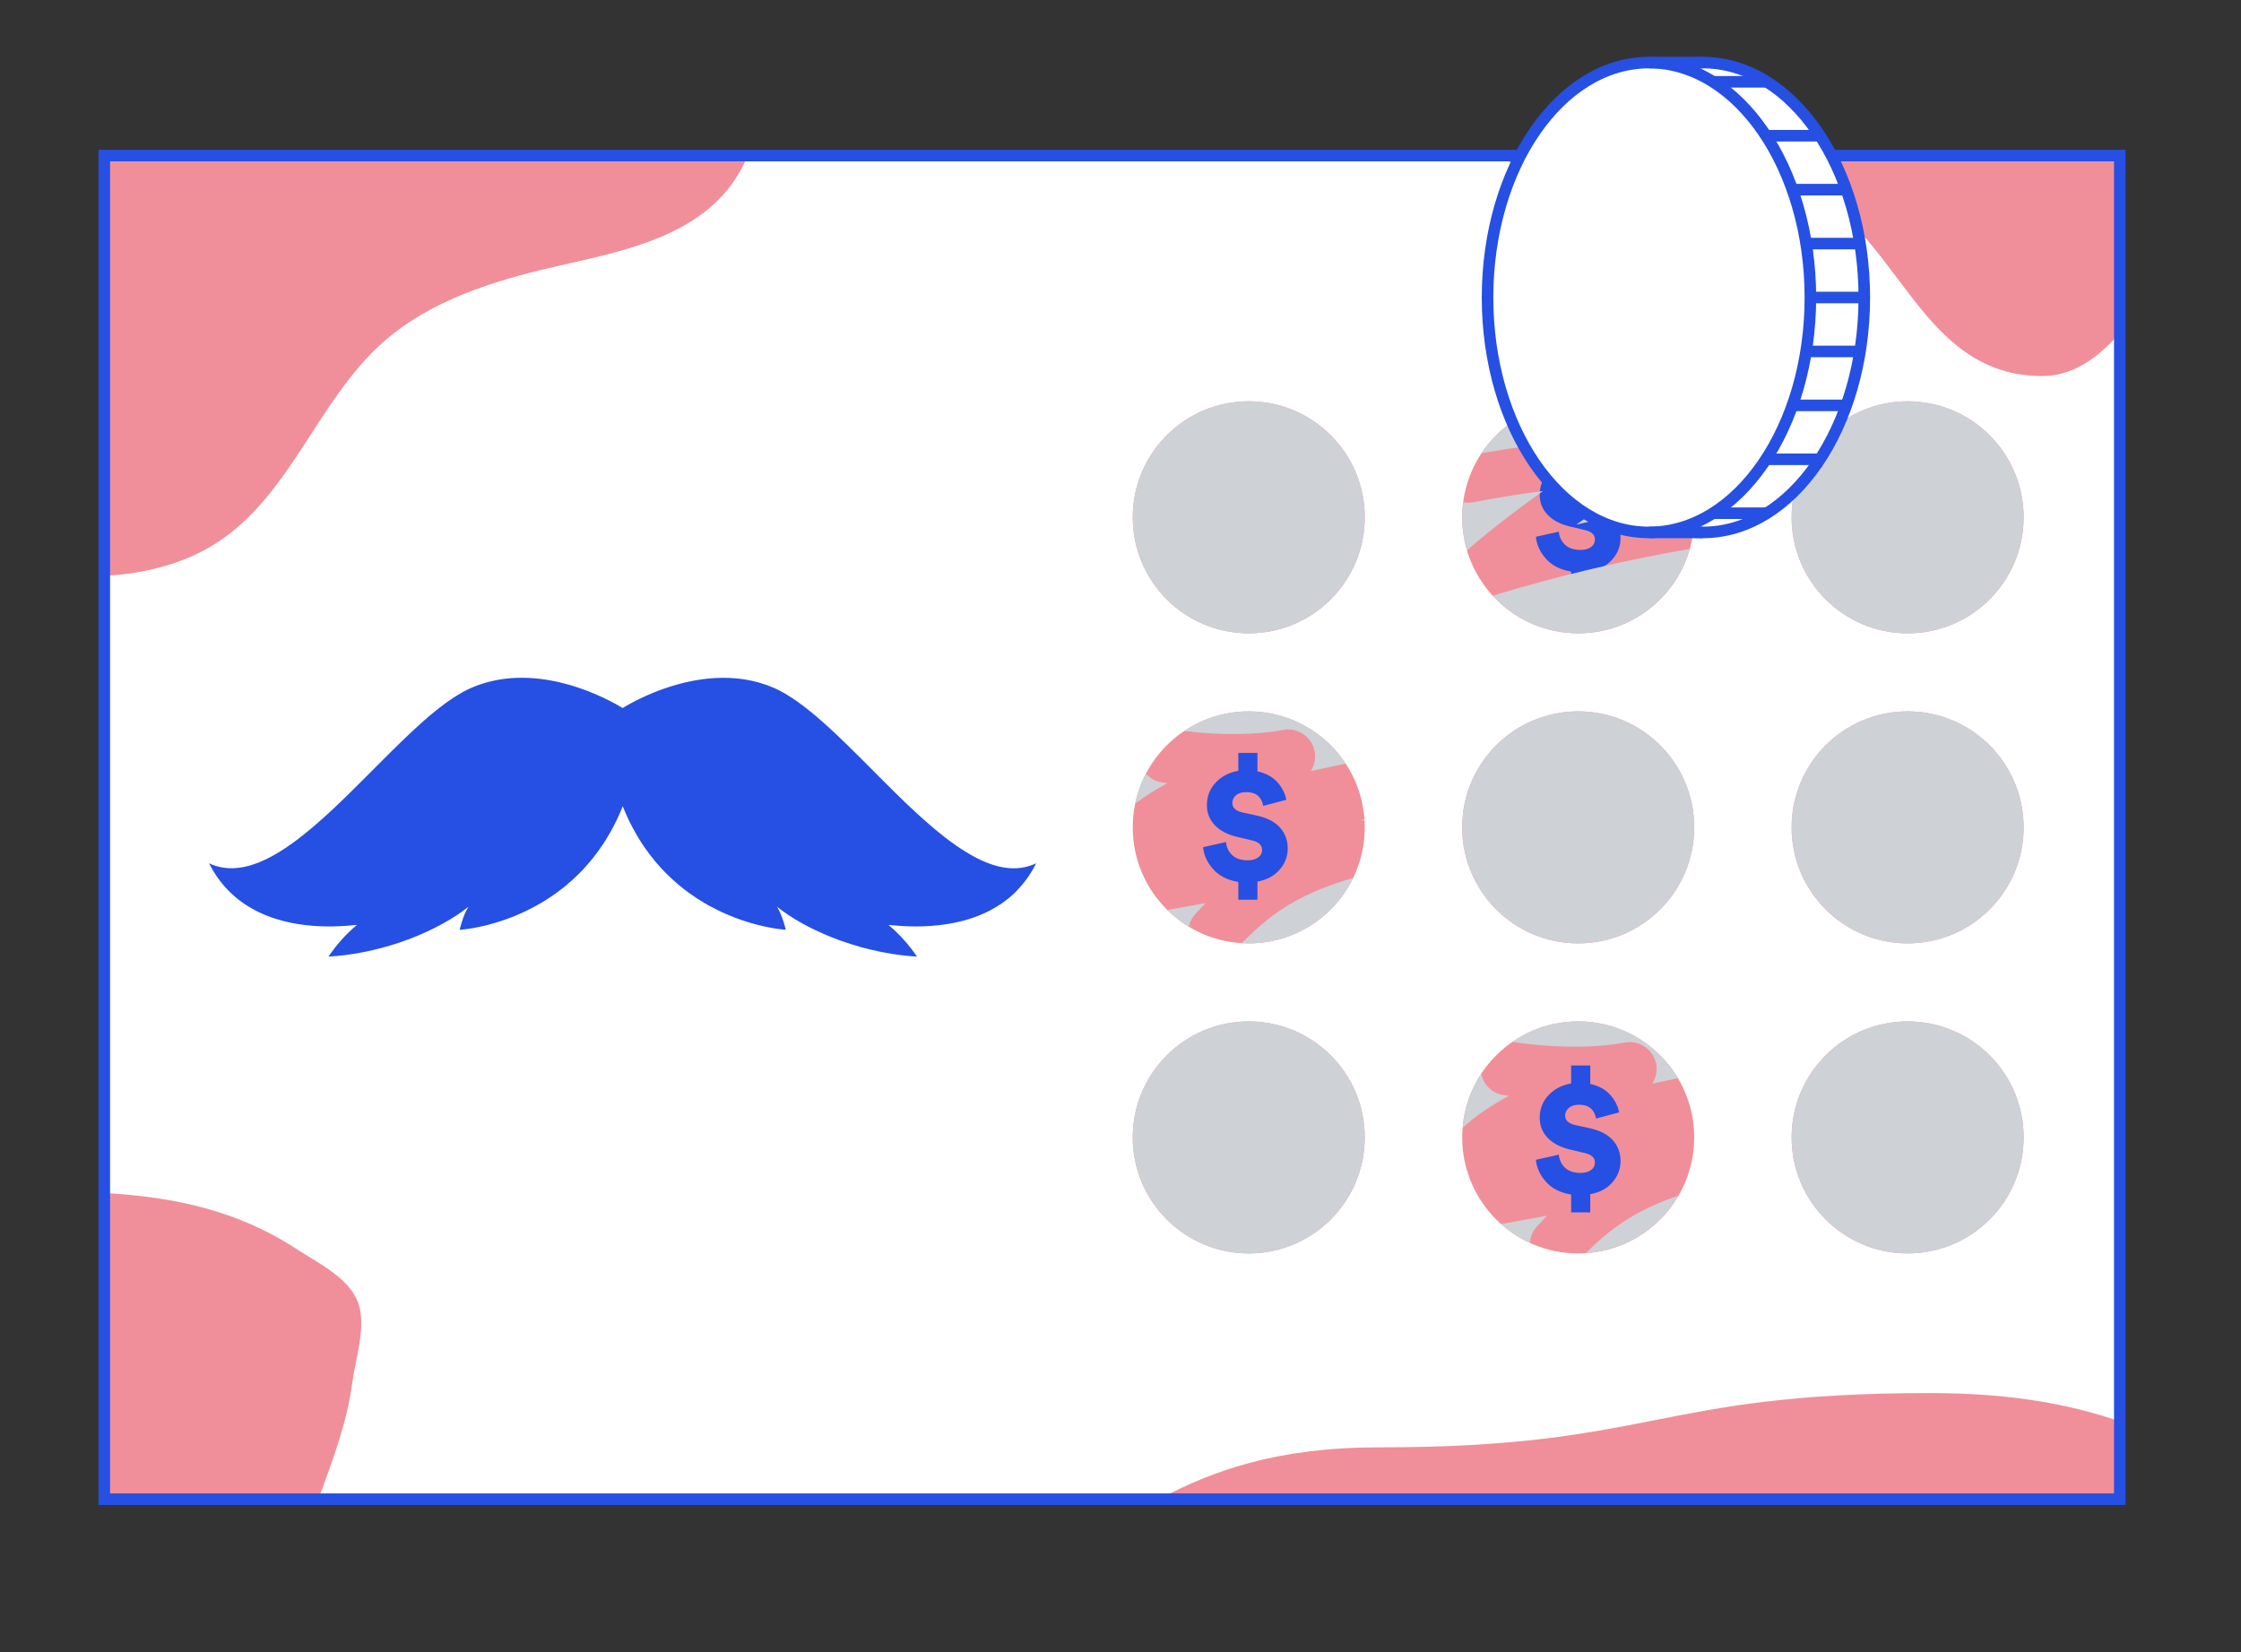 <?xml version="1.0" encoding="utf-8"?>
<!-- Generator: Adobe Illustrator 24.0.0, SVG Export Plug-In . SVG Version: 6.00 Build 0)  -->
<svg version="1.1" id="Scratched" xmlns="http://www.w3.org/2000/svg" xmlns:xlink="http://www.w3.org/1999/xlink" x="0px" y="0px"
	 viewBox="0 0 775.82 571.95" style="enable-background:new 0 0 775.82 571.95;" xml:space="preserve">
<rect x="0" y="0" width="775.82" height="571.95" fill="#333333" stroke="none"/>
<style type="text/css">
	.st0{fill:#FFFFFF;}
	.st1{fill:#264FE3;}
	.st2{fill:#F08F99;}
	.st3{fill:none;stroke:#264FE3;stroke-width:4;stroke-miterlimit:10;}
	.st4{fill:#CED1D6;}
	.st5{fill:#FFFFFF;stroke:#264FE3;stroke-width:4;stroke-miterlimit:10;}
</style>
<rect x="152.4" y="-62.44" transform="matrix(-1.836970e-16 1 -1 -1.836970e-16 671.422 -98.546)" class="st0" width="465.18" height="697.76"/>
<path class="st1" d="M352.58,307.74c0.23-0.25,0.47-0.5,0.7-0.76c0.29-0.33,0.57-0.67,0.85-1.01c0.21-0.26,0.43-0.52,0.64-0.79
	c0.29-0.37,0.57-0.76,0.85-1.15c0.19-0.26,0.38-0.52,0.56-0.79c0.3-0.45,0.59-0.92,0.88-1.39c0.15-0.24,0.3-0.46,0.44-0.71
	c0.42-0.73,0.83-1.48,1.22-2.26c-0.38,0.18-0.76,0.34-1.15,0.49c-0.11,0.04-0.23,0.09-0.34,0.13c-0.29,0.11-0.57,0.2-0.86,0.29
	c-0.11,0.04-0.23,0.07-0.34,0.11c-0.78,0.23-1.56,0.4-2.36,0.51c-0.12,0.02-0.24,0.03-0.35,0.05c-0.29,0.04-0.59,0.07-0.88,0.09
	c-0.12,0.01-0.24,0.02-0.36,0.03c-0.4,0.02-0.8,0.04-1.2,0.04c0,0,0,0,0,0c-0.4,0-0.81-0.02-1.22-0.05
	c-0.12-0.01-0.24-0.02-0.36-0.03c-0.3-0.02-0.61-0.06-0.91-0.09c-0.12-0.02-0.24-0.03-0.36-0.05c-0.41-0.06-0.82-0.12-1.24-0.2
	c0,0,0,0,0,0c-0.41-0.08-0.83-0.18-1.24-0.28c-0.12-0.03-0.25-0.06-0.37-0.1c-0.31-0.08-0.62-0.17-0.93-0.26
	c-0.12-0.04-0.25-0.07-0.37-0.11c-0.42-0.13-0.84-0.27-1.26-0.42c0,0-0.01,0-0.01-0.01c-0.42-0.15-0.84-0.32-1.26-0.49
	c-0.13-0.05-0.25-0.1-0.38-0.16c-0.32-0.13-0.63-0.27-0.95-0.41c-0.13-0.06-0.25-0.11-0.38-0.17c-0.43-0.2-0.86-0.4-1.29-0.62
	c0,0,0,0,0,0c-0.43-0.22-0.86-0.44-1.29-0.68c-0.13-0.07-0.26-0.14-0.38-0.21c-0.32-0.18-0.65-0.36-0.97-0.55
	c-0.13-0.07-0.25-0.15-0.38-0.22c-0.87-0.51-1.74-1.06-2.62-1.63c-0.13-0.08-0.26-0.17-0.39-0.26c-0.33-0.22-0.65-0.44-0.98-0.66
	c-0.13-0.09-0.26-0.18-0.39-0.27c-0.88-0.61-1.77-1.26-2.66-1.93c-0.13-0.1-0.26-0.2-0.39-0.29c-0.33-0.25-0.67-0.51-1-0.77
	c-0.13-0.1-0.25-0.2-0.38-0.3c-0.45-0.35-0.89-0.7-1.34-1.07c0,0,0,0,0,0c-0.45-0.36-0.89-0.73-1.34-1.1
	c-0.13-0.11-0.26-0.22-0.39-0.33c-0.33-0.28-0.67-0.56-1.01-0.85c-0.13-0.11-0.26-0.22-0.38-0.33c-0.9-0.77-1.8-1.57-2.7-2.37
	c-0.13-0.11-0.26-0.23-0.38-0.34c-0.34-0.31-0.69-0.62-1.03-0.93c-0.12-0.11-0.25-0.22-0.37-0.34c-0.9-0.83-1.81-1.67-2.71-2.52
	c-0.13-0.13-0.27-0.25-0.4-0.38c-0.34-0.32-0.68-0.65-1.02-0.97c-0.12-0.12-0.25-0.23-0.37-0.35c-0.45-0.43-0.9-0.87-1.35-1.31
	c-0.01-0.01-0.01-0.01-0.02-0.02c-0.45-0.44-0.9-0.87-1.35-1.31c-0.12-0.12-0.25-0.24-0.37-0.37c-0.35-0.35-0.71-0.7-1.06-1.05
	c-0.11-0.11-0.22-0.21-0.32-0.32c-0.92-0.91-1.83-1.82-2.75-2.73c-0.12-0.12-0.23-0.23-0.35-0.35c-0.38-0.38-0.77-0.77-1.15-1.15
	c-0.07-0.07-0.13-0.13-0.2-0.2c-1.09-1.1-2.18-2.19-3.27-3.29c-0.2-0.2-0.4-0.4-0.6-0.6c-0.23-0.23-0.45-0.45-0.68-0.68
	c-0.43-0.43-0.86-0.86-1.29-1.29c-0.01-0.01-0.03-0.03-0.04-0.04c-0.41-0.41-0.83-0.82-1.24-1.23c-0.16-0.15-0.31-0.31-0.47-0.46
	c-0.31-0.3-0.61-0.61-0.92-0.91c-0.14-0.14-0.29-0.29-0.43-0.43c-0.41-0.41-0.83-0.81-1.24-1.22c-0.06-0.06-0.12-0.11-0.17-0.17
	c-0.4-0.39-0.79-0.78-1.19-1.16c-0.14-0.13-0.28-0.27-0.42-0.4c-0.31-0.3-0.62-0.6-0.93-0.9c-0.14-0.13-0.28-0.26-0.41-0.4
	c-0.43-0.41-0.86-0.82-1.29-1.23l0,0c-6.03-5.69-11.86-10.64-17.35-13.91c-0.03-0.02-0.06-0.04-0.09-0.06
	c-0.43-0.25-0.86-0.5-1.28-0.73c-0.07-0.04-0.14-0.08-0.21-0.12c-0.39-0.21-0.78-0.41-1.16-0.6c-0.09-0.05-0.18-0.1-0.28-0.14
	c-0.46-0.23-0.92-0.44-1.38-0.64c-6.73-2.9-13.64-3.72-20.15-3.37l0,0c0,0,0,0,0,0c-1.49,0.08-2.95,0.22-4.39,0.41
	c0,0-0.01,0-0.01,0c-8.15,1.09-15.4,3.79-20.52,6.16c-0.02,0.01-0.04,0.02-0.06,0.03c-0.85,0.39-1.64,0.78-2.36,1.14
	c-0.06,0.03-0.12,0.06-0.17,0.09c-0.21,0.11-0.42,0.21-0.62,0.32c-0.08,0.04-0.15,0.08-0.22,0.11c-0.32,0.17-0.63,0.33-0.92,0.49
	c-0.1,0.05-0.2,0.11-0.29,0.16c-0.14,0.07-0.26,0.15-0.39,0.22c-0.12,0.06-0.23,0.13-0.33,0.19c-0.1,0.06-0.2,0.11-0.3,0.17
	c-0.19,0.11-0.36,0.21-0.53,0.3c-0.06,0.04-0.11,0.07-0.17,0.1c-0.12,0.07-0.24,0.14-0.34,0.2c-0.05,0.03-0.1,0.06-0.14,0.08
	c-0.14,0.08-0.26,0.16-0.37,0.22c-3.89-2.4-29.15-17.01-52.29-7.03c-0.39,0.17-0.79,0.35-1.19,0.54c-0.09,0.04-0.17,0.09-0.26,0.13
	c-0.11,0.06-0.23,0.11-0.34,0.17c-0.2,0.1-0.4,0.2-0.6,0.31c-0.16,0.08-0.32,0.17-0.48,0.26c-0.05,0.03-0.09,0.05-0.14,0.08
	c-0.08,0.04-0.15,0.08-0.23,0.13c-0.12,0.07-0.24,0.14-0.37,0.21c-0.17,0.1-0.34,0.2-0.51,0.3c-0.18,0.11-0.36,0.21-0.54,0.32
	c-0.1,0.06-0.2,0.12-0.3,0.18c-0.13,0.08-0.27,0.17-0.4,0.25c-0.24,0.15-0.48,0.31-0.72,0.46c-0.1,0.07-0.2,0.13-0.31,0.2
	c-0.02,0.01-0.04,0.03-0.07,0.04c-0.05,0.03-0.1,0.07-0.15,0.1c-0.26,0.17-0.52,0.35-0.78,0.53c-0.16,0.11-0.31,0.21-0.47,0.32
	c-0.04,0.03-0.09,0.06-0.13,0.09c-0.14,0.1-0.28,0.2-0.42,0.3c-0.21,0.15-0.43,0.3-0.64,0.46c-0.16,0.12-0.33,0.24-0.49,0.37
	c-0.15,0.11-0.3,0.22-0.45,0.33c-0.11,0.08-0.21,0.16-0.32,0.24c-0.23,0.18-0.47,0.36-0.7,0.54c-0.13,0.1-0.26,0.2-0.39,0.3
	c-0.08,0.07-0.17,0.13-0.25,0.2c-0.22,0.17-0.43,0.35-0.65,0.52c-0.17,0.14-0.35,0.28-0.52,0.42c-0.1,0.08-0.2,0.16-0.29,0.24
	c-0.04,0.03-0.07,0.06-0.11,0.08c-0.13,0.1-0.25,0.21-0.38,0.31c-0.15,0.13-0.31,0.26-0.46,0.38c-0.26,0.22-0.51,0.43-0.77,0.65
	c-0.14,0.12-0.28,0.24-0.42,0.37c-0.04,0.03-0.08,0.07-0.12,0.11l0,0c0,0,0,0,0,0c-0.36,0.31-0.72,0.62-1.08,0.93
	c-0.17,0.15-0.34,0.3-0.51,0.45c-0.39,0.35-0.79,0.7-1.18,1.06c-0.15,0.14-0.31,0.28-0.46,0.42c-0.51,0.47-1.03,0.94-1.55,1.42
	c-0.02,0.02-0.05,0.05-0.07,0.07c-0.56,0.52-1.13,1.05-1.69,1.59c-0.12,0.11-0.23,0.22-0.35,0.33c-0.14,0.13-0.27,0.26-0.41,0.39
	c-0.03,0.03-0.06,0.06-0.09,0.09c-0.28,0.27-0.56,0.53-0.84,0.8c-0.15,0.14-0.3,0.29-0.45,0.43c-0.43,0.41-0.85,0.83-1.28,1.24
	c-0.03,0.03-0.07,0.07-0.1,0.1c-0.1,0.1-0.2,0.2-0.3,0.3c-0.76,0.74-1.52,1.49-2.29,2.25c-0.06,0.06-0.13,0.13-0.19,0.19
	c-0.84,0.84-1.69,1.68-2.54,2.53c-0.09,0.09-0.18,0.18-0.27,0.27c-0.73,0.73-1.46,1.46-2.19,2.19c-0.98,0.99-1.97,1.98-2.96,2.97
	c-0.07,0.07-0.14,0.14-0.22,0.22c-0.85,0.85-1.7,1.7-2.55,2.54c-0.05,0.05-0.1,0.1-0.15,0.15c-0.85,0.85-1.71,1.7-2.56,2.54
	c-0.13,0.13-0.27,0.26-0.4,0.4c-0.77,0.76-1.54,1.51-2.31,2.26c-0.1,0.1-0.2,0.2-0.31,0.3c-4.59,4.43-9.18,8.62-13.72,12.21l0,0
	c-10.23,8.1-20.19,13.14-29.18,10.9c-0.52-0.13-1.04-0.29-1.56-0.47c-0.06-0.02-0.13-0.04-0.19-0.07c-0.53-0.19-1.06-0.4-1.58-0.65
	c0.44,0.87,0.9,1.7,1.38,2.51c0.02,0.03,0.04,0.05,0.05,0.08c0.47,0.78,0.95,1.53,1.46,2.25c0,0,0,0,0,0v0
	c10.61,15.19,28.97,17.2,39.95,17.02l0,0l0,0c4.06-0.07,7.11-0.43,8.38-0.53c-0.49,0.41-0.97,0.83-1.44,1.25
	c-0.36,0.32-0.71,0.66-1.06,0.99c-0.1,0.1-0.21,0.19-0.32,0.29c-0.89,0.86-1.74,1.74-2.54,2.65c0,0.01-0.01,0.01-0.01,0.02l0,0
	c-1.64,1.84-3.13,3.77-4.5,5.78c3.96-0.22,7.88-0.74,11.69-1.47c0.65-0.13,1.3-0.26,1.95-0.4c0.64-0.14,1.28-0.28,1.92-0.43
	c0,0,0,0,0,0v0c2.09-0.49,4.14-1.03,6.14-1.64l0,0c0.85-0.26,1.68-0.53,2.5-0.8c0.37-0.12,0.74-0.25,1.1-0.37
	c0.77-0.27,1.53-0.54,2.28-0.82c0.34-0.13,0.67-0.26,1.01-0.39c0.62-0.24,1.23-0.48,1.84-0.73c0.31-0.13,0.63-0.26,0.94-0.39
	c0.77-0.33,1.53-0.66,2.28-1c0.28-0.13,0.56-0.26,0.84-0.39c0.65-0.3,1.28-0.61,1.9-0.92c0.19-0.09,0.38-0.19,0.57-0.28
	c0.74-0.37,1.46-0.75,2.16-1.14c0.22-0.12,0.44-0.24,0.66-0.36c0.71-0.4,1.41-0.8,2.09-1.2c0.14-0.08,0.27-0.17,0.41-0.25
	c0.61-0.37,1.2-0.75,1.78-1.12c0.13-0.09,0.27-0.17,0.4-0.26c0.64-0.43,1.26-0.86,1.86-1.28c0.13-0.1,0.26-0.19,0.39-0.29
	c0.61-0.44,1.19-0.89,1.75-1.34c-2,3.2-3.04,8-3.04,8s13.43-0.7,27.89-9.13l0,0c0,0,0,0,0,0c0.46-0.27,0.93-0.55,1.39-0.84
	c0.11-0.07,0.23-0.14,0.34-0.21c0.36-0.22,0.71-0.45,1.07-0.68c0.13-0.08,0.26-0.17,0.39-0.25c0.38-0.25,0.76-0.51,1.15-0.77
	c0.08-0.06,0.16-0.11,0.24-0.17c0.95-0.66,1.9-1.36,2.85-2.1c0.08-0.06,0.16-0.13,0.24-0.19c0.41-0.32,0.82-0.65,1.23-0.99
	c0.07-0.05,0.13-0.11,0.19-0.16c1.45-1.21,2.88-2.51,4.29-3.91c0.03-0.03,0.06-0.06,0.09-0.09c3.35-3.36,6.53-7.29,9.38-11.9
	c0,0,0,0,0,0l0,0c0.4-0.64,0.79-1.29,1.17-1.96l0,0c0,0,0,0,0,0c0.81-1.41,1.59-2.88,2.33-4.41c0.05-0.11,0.11-0.22,0.16-0.33
	c0.29-0.61,0.58-1.23,0.86-1.86c0.08-0.18,0.16-0.36,0.24-0.54c0.33-0.75,0.65-1.51,0.96-2.29c0.26,0.66,0.53,1.31,0.81,1.95
	c0.07,0.17,0.15,0.34,0.22,0.51c0.21,0.47,0.41,0.94,0.63,1.4c0.08,0.17,0.16,0.34,0.24,0.51c0.22,0.46,0.43,0.91,0.65,1.36
	c0.07,0.15,0.15,0.29,0.22,0.43c0.24,0.47,0.48,0.93,0.72,1.38c0.06,0.11,0.12,0.23,0.19,0.34c0.26,0.48,0.53,0.96,0.79,1.43
	c0.05,0.08,0.09,0.16,0.14,0.25c0.29,0.5,0.58,0.99,0.88,1.48c0.03,0.05,0.06,0.1,0.09,0.15c0.04,0.07,0.09,0.15,0.13,0.22l0,0
	c0,0,0,0,0,0c0.27,0.44,0.55,0.87,0.83,1.3c0.02,0.02,0.03,0.05,0.04,0.07c0.34,0.53,0.69,1.04,1.04,1.55c0,0,0,0,0,0l0,0
	c4.63,6.69,9.98,11.81,15.4,15.73c0,0,0,0,0.01,0c0.82,0.59,1.63,1.15,2.45,1.69c0.01,0.01,0.03,0.02,0.04,0.03
	c0.78,0.51,1.55,1,2.33,1.46c0.02,0.01,0.04,0.02,0.06,0.03c0.01,0.01,0.02,0.01,0.03,0.02c0.02,0.01,0.04,0.03,0.06,0.04
	c0.41,0.24,0.81,0.48,1.22,0.71c0.02,0.01,0.03,0.02,0.05,0.03c0.37,0.21,0.75,0.42,1.12,0.62c0.02,0.01,0.04,0.02,0.06,0.03
	c0.79,0.43,1.58,0.84,2.37,1.22c0.01,0.01,0.03,0.01,0.04,0.02c0.58,0.29,1.16,0.56,1.73,0.82c0.05,0.02,0.09,0.04,0.14,0.06
	c0.37,0.17,0.74,0.33,1.11,0.49c0.08,0.03,0.15,0.07,0.23,0.1c0.35,0.15,0.69,0.29,1.03,0.44c0.08,0.03,0.15,0.06,0.23,0.09
	c0.36,0.15,0.71,0.29,1.07,0.43c0.05,0.02,0.1,0.04,0.15,0.06c0.82,0.32,1.62,0.61,2.4,0.88c0.05,0.02,0.1,0.03,0.16,0.05
	c0.32,0.11,0.64,0.22,0.96,0.32c0.11,0.04,0.21,0.07,0.32,0.1c0.26,0.09,0.52,0.17,0.78,0.25c0.12,0.04,0.24,0.07,0.35,0.11
	c0.17,0.05,0.34,0.11,0.51,0.16c0,0,0,0,0,0l0,0c0.07,0.02,0.14,0.04,0.21,0.06c0.12,0.03,0.23,0.07,0.35,0.1
	c0.25,0.07,0.5,0.14,0.75,0.21c0.09,0.03,0.18,0.05,0.27,0.08c0.33,0.09,0.66,0.18,0.98,0.26c0,0,0,0,0,0l0,0
	c5.91,1.53,9.84,1.73,9.84,1.73s-0.4-1.87-1.2-4.05l0,0c0,0,0,0,0,0c-0.11-0.29-0.22-0.59-0.34-0.89c-0.03-0.07-0.06-0.15-0.09-0.22
	c-0.12-0.3-0.25-0.6-0.39-0.9c0,0,0,0,0-0.01c-0.14-0.3-0.28-0.59-0.43-0.87c-0.04-0.07-0.07-0.14-0.11-0.21
	c-0.15-0.29-0.31-0.57-0.48-0.84c0.4,0.32,0.82,0.64,1.25,0.97c0.17,0.13,0.34,0.26,0.52,0.38c0.16,0.11,0.32,0.23,0.48,0.34
	c0.06,0.04,0.12,0.08,0.17,0.12c0.42,0.3,0.86,0.6,1.31,0.9c0.23,0.16,0.46,0.31,0.7,0.47c0.51,0.33,1.04,0.67,1.58,1
	c0.19,0.12,0.37,0.23,0.56,0.35c0.68,0.41,1.39,0.82,2.12,1.22c0.33,0.19,0.68,0.37,1.02,0.55c0.43,0.23,0.86,0.46,1.31,0.69
	c0.4,0.21,0.81,0.41,1.22,0.62c0.39,0.19,0.79,0.38,1.19,0.57c1.71,0.81,3.5,1.6,5.35,2.34c0.29,0.12,0.58,0.23,0.87,0.35
	c0.61,0.24,1.22,0.47,1.85,0.7c0.25,0.09,0.51,0.18,0.76,0.27c2.18,0.78,4.43,1.49,6.74,2.14c0.16,0.05,0.32,0.09,0.49,0.14
	c0.73,0.2,1.47,0.39,2.21,0.57c0.23,0.06,0.46,0.11,0.69,0.17c5.17,1.24,10.58,2.11,16.09,2.42c-2.22-3.26-4.77-6.31-7.78-9.11
	c-0.09-0.08-0.18-0.17-0.27-0.25c-0.59-0.54-1.2-1.08-1.83-1.61c0.16,0.01,0.34,0.03,0.56,0.05c0,0,0,0,0.01,0
	c0.53,0.05,1.24,0.12,2.08,0.19c0.06,0,0.11,0.01,0.17,0.01c0.2,0.02,0.41,0.03,0.63,0.05c0.09,0.01,0.19,0.01,0.28,0.02
	c0.49,0.04,1.02,0.07,1.58,0.1c0,0,0,0,0.01,0l0,0c5.06,0.27,12.73,0.22,20.62-1.88l0,0c0,0,0,0,0,0c0.56-0.15,1.11-0.31,1.67-0.48
	c0.07-0.02,0.14-0.04,0.22-0.07c0.52-0.16,1.03-0.33,1.55-0.51c0.11-0.04,0.23-0.08,0.34-0.12c0.49-0.17,0.98-0.36,1.47-0.55
	c0.13-0.05,0.27-0.11,0.4-0.16c0.48-0.19,0.95-0.39,1.42-0.6c0.14-0.06,0.27-0.13,0.41-0.19c0.47-0.22,0.94-0.44,1.41-0.68
	c0.09-0.05,0.19-0.1,0.28-0.15c1.43-0.74,2.82-1.58,4.18-2.52c0.26-0.18,0.52-0.35,0.77-0.54c0.29-0.21,0.58-0.44,0.87-0.67
	c0.29-0.22,0.58-0.45,0.86-0.68c0.27-0.22,0.54-0.46,0.81-0.69c0.29-0.26,0.58-0.52,0.87-0.78c0.25-0.24,0.5-0.48,0.75-0.73
	C352.01,308.34,352.3,308.04,352.58,307.74z"/>
<path class="st2" d="M733.87,53.85v61.42c-7.79,9.01-16.58,14.93-26.87,14.93c-49.55,0-50.92-67.88-100.47-67.88
	c-2.04,0-3.99,0.04-5.92,0.14c-38.58,1.38-56.78,15.58-80.24-8.61H733.87z M102.8,432.51c-20.97-13.73-42.98-18.09-66.69-19.5
	v106.01h74.14c4.76-13.19,9.85-26.16,11.71-40.3c1.07-8.2,4.83-19.08,2.18-27.25C121.22,442.51,110.1,437.29,102.8,432.51z
	 M477.49,501.08c-35.24,0-57.45,7.94-76.26,17.94h332.64V492.1c-16.7-5.71-36.86-9.81-65.78-9.81
	C572.81,482.28,572.81,501.08,477.49,501.08z M36.1,199.37c14.05-0.75,27.93-4.18,39.55-11.85c25.15-16.61,34.36-48.84,56.77-68.85
	c16.31-14.57,38.21-21.42,59.67-26.34c21.56-4.93,45.4-9.43,59.43-26.24c3.08-3.7,5.51-7.84,7.35-12.24H36.1V199.37z"/>
<rect x="152.4" y="-62.44" transform="matrix(-1.836970e-16 1 -1 -1.836970e-16 671.422 -98.546)" class="st3" width="465.18" height="697.76"/>
<g>
	<g>
		<circle class="st2" cx="432.31" cy="179.1" r="40.16"/>
		<circle class="st2" cx="546.36" cy="179.1" r="40.16"/>
		<circle class="st2" cx="660.41" cy="179.1" r="40.16"/>
	</g>
	<g>
		<circle class="st2" cx="432.31" cy="286.44" r="40.16"/>
		<circle class="st2" cx="546.36" cy="286.44" r="40.16"/>
		<circle class="st2" cx="660.41" cy="286.44" r="40.16"/>
	</g>
	<g>
		<circle class="st2" cx="432.31" cy="393.78" r="40.16"/>
		<circle class="st2" cx="546.36" cy="393.78" r="40.16"/>
		<circle class="st2" cx="660.41" cy="393.78" r="40.16"/>
	</g>
</g>
<g>
	<g>
		<path class="st1" d="M435.32,311.49h-6.62v-6.16c-3.76-0.61-6.68-2.1-8.75-4.46c-2.07-2.36-3.22-4.88-3.45-7.57l7.94-1.78
			c0.15,1.8,0.86,3.31,2.13,4.52c1.27,1.21,3.07,1.81,5.41,1.81c1.46,0,2.65-0.33,3.57-0.98c0.92-0.65,1.38-1.53,1.38-2.65
			c0-1.65-1.19-2.75-3.57-3.28l-5.12-1.21c-3.26-0.77-5.81-2.11-7.66-4.03c-1.84-1.92-2.76-4.22-2.76-6.91
			c0-3.11,1.03-5.74,3.08-7.89c2.05-2.15,4.65-3.49,7.8-4.03v-6.22h6.62v6.39c2.92,0.65,5.2,1.89,6.85,3.71
			c1.65,1.82,2.71,3.87,3.16,6.13l-8,2.13c-0.61-3.19-2.57-4.78-5.87-4.78c-1.53,0-2.72,0.37-3.57,1.12
			c-0.85,0.75-1.27,1.62-1.27,2.62c0,1.65,1.13,2.75,3.4,3.28l5.01,1.09c3.69,0.81,6.4,2.22,8.15,4.23c1.75,2.01,2.62,4.4,2.62,7.17
			c0,2.76-0.94,5.22-2.82,7.37c-1.88,2.15-4.43,3.51-7.66,4.09V311.49z"/>
	</g>
	<g>
		<path class="st1" d="M550.54,419.72h-6.62v-6.16c-3.76-0.61-6.68-2.1-8.75-4.46c-2.07-2.36-3.22-4.88-3.45-7.57l7.94-1.78
			c0.15,1.8,0.86,3.31,2.13,4.52c1.27,1.21,3.07,1.81,5.41,1.81c1.46,0,2.65-0.33,3.57-0.98c0.92-0.65,1.38-1.53,1.38-2.65
			c0-1.65-1.19-2.75-3.57-3.28l-5.12-1.21c-3.26-0.77-5.81-2.11-7.66-4.03c-1.84-1.92-2.76-4.22-2.76-6.91
			c0-3.11,1.03-5.74,3.08-7.89c2.05-2.15,4.65-3.49,7.8-4.03v-6.22h6.62v6.39c2.92,0.65,5.2,1.89,6.85,3.71
			c1.65,1.82,2.71,3.87,3.16,6.13l-8,2.13c-0.61-3.19-2.57-4.78-5.87-4.78c-1.53,0-2.72,0.37-3.57,1.12
			c-0.85,0.75-1.27,1.62-1.27,2.62c0,1.65,1.13,2.75,3.4,3.28l5.01,1.09c3.69,0.81,6.4,2.22,8.15,4.23c1.75,2.01,2.62,4.4,2.62,7.17
			s-0.94,5.22-2.82,7.37c-1.88,2.15-4.43,3.51-7.66,4.09V419.72z"/>
	</g>
	<g>
		<path class="st1" d="M550.54,204.03h-6.62v-6.16c-3.76-0.61-6.68-2.1-8.75-4.46c-2.07-2.36-3.22-4.88-3.45-7.57l7.94-1.78
			c0.15,1.8,0.86,3.31,2.13,4.52c1.27,1.21,3.07,1.81,5.41,1.81c1.46,0,2.65-0.33,3.57-0.98c0.92-0.65,1.38-1.53,1.38-2.65
			c0-1.65-1.19-2.75-3.57-3.28l-5.12-1.21c-3.26-0.77-5.81-2.11-7.66-4.03c-1.84-1.92-2.76-4.22-2.76-6.91
			c0-3.11,1.03-5.74,3.08-7.89c2.05-2.15,4.65-3.49,7.8-4.03v-6.22h6.62v6.39c2.92,0.65,5.2,1.89,6.85,3.71
			c1.65,1.82,2.71,3.87,3.16,6.13l-8,2.13c-0.61-3.19-2.57-4.78-5.87-4.78c-1.53,0-2.72,0.37-3.57,1.12
			c-0.85,0.75-1.27,1.62-1.27,2.62c0,1.65,1.13,2.75,3.4,3.28l5.01,1.09c3.69,0.81,6.4,2.22,8.15,4.23c1.75,2.01,2.62,4.4,2.62,7.17
			s-0.94,5.22-2.82,7.37c-1.88,2.15-4.43,3.51-7.66,4.09V204.03z"/>
	</g>
</g>
<g>
	<g>
		<circle class="st4" cx="432.31" cy="179.1" r="40.16"/>
		<circle class="st4" cx="660.41" cy="179.1" r="40.16"/>
	</g>
	<g>
		<circle class="st4" cx="546.36" cy="286.44" r="40.16"/>
		<circle class="st4" cx="660.41" cy="286.44" r="40.16"/>
	</g>
	<g>
		<circle class="st4" cx="432.31" cy="393.78" r="40.16"/>
		<circle class="st4" cx="660.41" cy="393.78" r="40.16"/>
	</g>
	<g>
		<path class="st4" d="M444.23,252.71c4.54-0.86,9.02,1.74,10.54,6.11c0.97,2.8,0.53,5.79-0.99,8.13l12.08-2.58
			c-7.18-10.9-19.52-18.09-33.55-18.09c-8.29,0-15.98,2.51-22.38,6.81C422.53,254.6,434.81,254.48,444.23,252.71z"/>
		<path class="st4" d="M471.05,284.06c0.45-0.04,0.9-0.03,1.34-0.01c-0.01-0.18-0.03-0.36-0.04-0.53L471.05,284.06z"/>
		<path class="st4" d="M413.85,316.39c1.18-1.29,2.36-2.54,3.55-3.74l-13.25,2.39c2.24,2.21,4.74,4.16,7.46,5.8
			C411.92,319.23,412.66,317.69,413.85,316.39z"/>
		<path class="st4" d="M447.26,312.62c-6.09,3.53-11.53,7.88-17.34,13.9c0.79,0.05,1.59,0.08,2.4,0.08
			c15.91,0,29.65-9.25,36.15-22.66C459.97,306.41,453.13,309.22,447.26,312.62z"/>
		<path class="st4" d="M404.15,271.14c-0.62-0.09-1.25-0.18-1.87-0.27c-2.24-0.34-4.16-1.45-5.56-3.02
			c-1.68,3.22-2.95,6.68-3.71,10.34C396.4,275.65,400.17,273.31,404.15,271.14z"/>
	</g>
	<g>
		<path class="st4" d="M562.45,360.94c4.54-0.86,9.02,1.74,10.54,6.11c0.97,2.8,0.53,5.79-0.99,8.13l8.9-1.9
			c-7-11.77-19.84-19.67-34.53-19.67c-8.46,0-16.3,2.62-22.78,7.09C537.74,362.85,551.89,362.93,562.45,360.94z"/>
		<path class="st4" d="M565.48,420.85c-5.77,3.34-10.96,7.44-16.43,12.98c13.7-0.91,25.51-8.68,32.04-19.9
			C575.1,415.97,570,418.23,565.48,420.85z"/>
		<path class="st4" d="M522.37,379.38c-0.62-0.09-1.25-0.18-1.87-0.27c-3.97-0.61-6.96-3.63-7.72-7.35
			c-3.59,5.47-5.88,11.86-6.44,18.74C510.78,386.31,516.35,382.66,522.37,379.38z"/>
		<path class="st4" d="M532.07,424.62c1.18-1.29,2.36-2.54,3.55-3.74l-15.95,2.88c2.97,2.64,6.33,4.85,9.98,6.52
			C529.79,428.25,530.59,426.25,532.07,424.62z"/>
		<path class="st4" d="M507.92,405.39c0.05,0.17,0.1,0.35,0.16,0.52l0.42-0.18C508.3,405.64,508.11,405.5,507.92,405.39z"/>
	</g>
	<g>
		<path class="st4" d="M509.83,173.9c-1.12,0.21-2.23,0.18-3.27-0.05c-0.23,1.72-0.35,3.47-0.35,5.25c0,3.98,0.59,7.82,1.67,11.45
			c7.59-6.74,17.11-13.97,26.27-20.53C527.49,170.84,519.48,172.08,509.83,173.9z"/>
		<path class="st4" d="M562.63,153.08c3.34,0.46,6.04,2.94,6.79,6.22c0.74,3.29-0.63,6.69-3.45,8.54
			c-5.42,3.55-12.68,8.4-20.29,13.79c13.29-3.18,26.8-5.91,40.45-8.18c-2.75-19.5-19.49-34.51-39.75-34.51
			c-13.98,0-26.28,7.15-33.47,17.98C535.43,152.95,552.15,151.65,562.63,153.08z"/>
		<path class="st4" d="M516.77,206.24c7.34,8,17.88,13.01,29.59,13.01c18.39,0,33.88-12.36,38.64-29.23
			C561.66,194.07,538.78,199.52,516.77,206.24z"/>
	</g>
</g>
<g>
	<ellipse class="st5" cx="589.53" cy="103" rx="55.88" ry="81.33"/>
	<ellipse class="st5" cx="570.86" cy="103" rx="55.88" ry="81.33"/>
	<line class="st5" x1="570.86" y1="21.67" x2="589.53" y2="21.67"/>
	<line class="st5" x1="626.74" y1="103" x2="645.41" y2="103"/>
	<line class="st5" x1="570.86" y1="184.33" x2="589.53" y2="184.33"/>
	<line class="st5" x1="625.7" y1="121.67" x2="644.37" y2="121.67"/>
	<line class="st5" x1="620.2" y1="140.34" x2="638.87" y2="140.34"/>
	<line class="st5" x1="611.8" y1="159.01" x2="630.47" y2="159.01"/>
	<line class="st5" x1="593.13" y1="177.68" x2="611.8" y2="177.68"/>
	<path class="st5" d="M645.41,93.66"/>
	<path class="st5" d="M626.74,93.66"/>
	<line class="st5" x1="625.91" y1="84.33" x2="644.58" y2="84.33"/>
	<line class="st5" x1="620.3" y1="65.66" x2="638.97" y2="65.66"/>
	<line class="st5" x1="610.87" y1="46.99" x2="629.54" y2="46.99"/>
	<line class="st5" x1="593.13" y1="28.32" x2="611.8" y2="28.32"/>
</g>
</svg>
